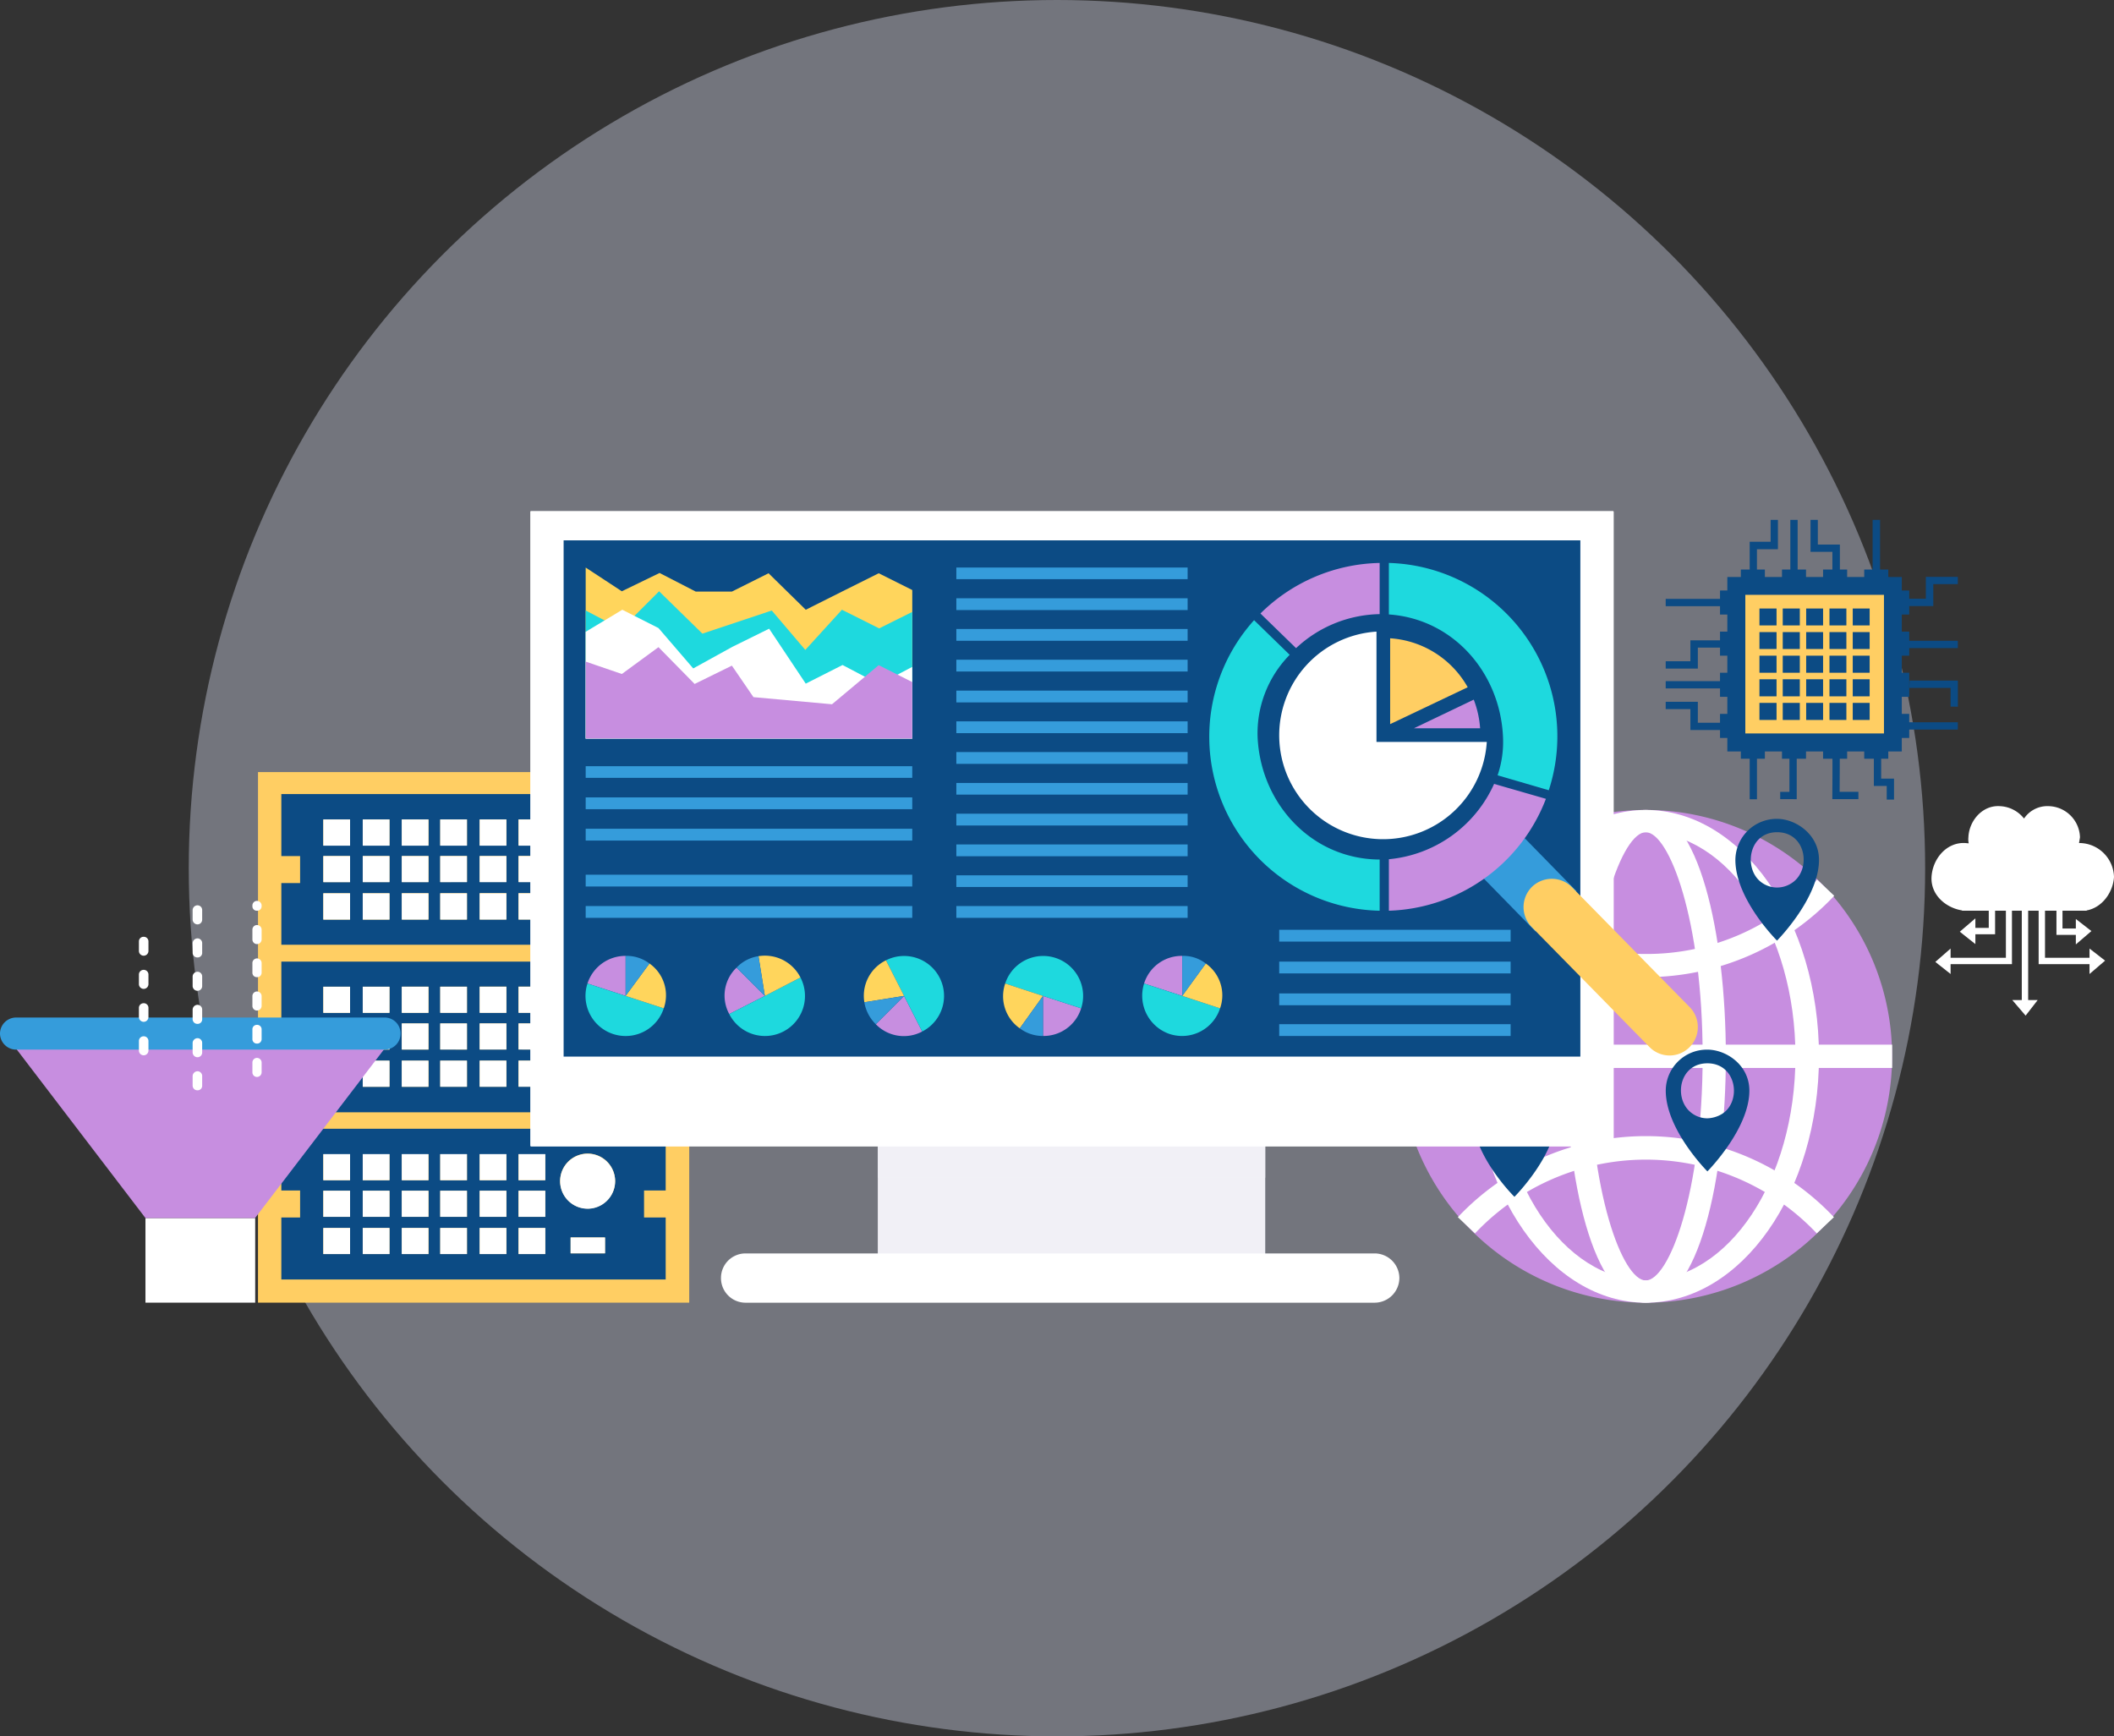 <svg xmlns="http://www.w3.org/2000/svg" width="405.414" height="333" viewBox="0 0 405.414 333">
  <rect x="0" y="0" width="405.414" height="333" fill="#333333" stroke="none"/>
  <g id="Group_12472" data-name="Group 12472" transform="translate(-373.803 -2518)">
    <circle id="Ellipse_116" data-name="Ellipse 116" cx="166.5" cy="166.5" r="166.5" transform="translate(410 2518)" fill="#e5e9ff" opacity="0.36"/>
    <g id="Group_12465" data-name="Group 12465" transform="translate(373.802 2616)">
      <g id="Group_12354" data-name="Group 12354" transform="translate(49.479 50.07)">
        <rect id="Rectangle_1889" data-name="Rectangle 1889" width="82.698" height="101.75" fill="#ffce63"/>
        <g id="Group_12351" data-name="Group 12351" transform="translate(4.475 4.213)">
          <path id="Path_7816" data-name="Path 7816" d="M126.8,49.44V37.552H53.09V49.44h3.6v5.182h-3.6V66.449H126.8V54.622H122.65V49.44ZM66.258,61.633H61.137v-5.06h5.121Zm0-7.194H61.137v-5h5.121Zm0-7.011H61.137v-5h5.121Zm7.56,14.2H68.7v-5.06h5.121Zm0-7.194H68.7v-5h5.121Zm0-7.011H68.7v-5h5.121Zm7.5,14.2H76.2v-5.06h5.121Zm0-7.194H76.2v-5h5.121Zm0-7.011H76.2v-5h5.121Zm7.377,14.2H83.572v-5.06h5.121Zm0-7.194H83.572v-5h5.121Zm0-7.011H83.572v-5h5.121Zm7.559,14.2H91.132v-5.06h5.121Zm0-7.194H91.132v-5h5.121Zm0-7.011H91.132v-5h5.121Zm7.438,14.2H98.569v-5.06h5.121Zm0-7.194H98.569v-5h5.121Zm0-7.011H98.569v-5h5.121ZM115.152,61.45h-6.584V58.4h6.584Zm-3.292-8.535a5.3,5.3,0,1,1,5.243-5.3A5.308,5.308,0,0,1,111.86,52.915Z" transform="translate(-53.09 -37.552)" fill="#0c4b84"/>
          <rect id="Rectangle_1890" data-name="Rectangle 1890" width="6.609" height="3.067" transform="translate(55.478 20.856)" fill="#fff"/>
          <path id="Path_7817" data-name="Path 7817" d="M64.514,42.934a5.273,5.273,0,1,1-5.243-5.3A5.256,5.256,0,0,1,64.514,42.934Z" transform="translate(-0.501 -32.875)" fill="#fff"/>
          <rect id="Rectangle_1891" data-name="Rectangle 1891" width="5.121" height="5.03" transform="translate(8.059 4.871)" fill="#fff"/>
          <rect id="Rectangle_1892" data-name="Rectangle 1892" width="5.121" height="5.03" transform="translate(15.619 4.871)" fill="#fff"/>
          <rect id="Rectangle_1893" data-name="Rectangle 1893" width="5.115" height="5.03" transform="translate(23.093 4.871)" fill="#fff"/>
          <rect id="Rectangle_1894" data-name="Rectangle 1894" width="5.121" height="5.03" transform="translate(30.47 4.871)" fill="#fff"/>
          <rect id="Rectangle_1895" data-name="Rectangle 1895" width="5.121" height="5.03" transform="translate(38.036 4.871)" fill="#fff"/>
          <rect id="Rectangle_1896" data-name="Rectangle 1896" width="5.121" height="5.03" transform="translate(45.504 4.871)" fill="#fff"/>
          <rect id="Rectangle_1897" data-name="Rectangle 1897" width="5.121" height="4.999" transform="translate(45.504 11.894)" fill="#fff"/>
          <rect id="Rectangle_1898" data-name="Rectangle 1898" width="5.121" height="4.999" transform="translate(38.036 11.894)" fill="#fff"/>
          <rect id="Rectangle_1899" data-name="Rectangle 1899" width="5.121" height="4.999" transform="translate(30.47 11.894)" fill="#fff"/>
          <rect id="Rectangle_1900" data-name="Rectangle 1900" width="5.115" height="4.999" transform="translate(23.093 11.894)" fill="#fff"/>
          <rect id="Rectangle_1901" data-name="Rectangle 1901" width="5.121" height="4.999" transform="translate(15.619 11.894)" fill="#fff"/>
          <rect id="Rectangle_1902" data-name="Rectangle 1902" width="5.121" height="4.999" transform="translate(8.059 11.894)" fill="#fff"/>
          <rect id="Rectangle_1903" data-name="Rectangle 1903" width="5.121" height="5.03" transform="translate(8.059 19.039)" fill="#fff"/>
          <rect id="Rectangle_1904" data-name="Rectangle 1904" width="5.121" height="5.03" transform="translate(15.619 19.039)" fill="#fff"/>
          <rect id="Rectangle_1905" data-name="Rectangle 1905" width="5.115" height="5.03" transform="translate(23.093 19.039)" fill="#fff"/>
          <rect id="Rectangle_1906" data-name="Rectangle 1906" width="5.121" height="5.03" transform="translate(30.47 19.039)" fill="#fff"/>
          <rect id="Rectangle_1907" data-name="Rectangle 1907" width="5.121" height="5.03" transform="translate(38.036 19.039)" fill="#fff"/>
          <rect id="Rectangle_1908" data-name="Rectangle 1908" width="5.121" height="5.03" transform="translate(45.504 19.039)" fill="#fff"/>
        </g>
        <g id="Group_12352" data-name="Group 12352" transform="translate(4.475 68.408)">
          <path id="Path_7818" data-name="Path 7818" d="M126.8,50.432V38.6H53.09V50.432h3.6v5.182h-3.6V67.5H126.8V55.614H122.65V50.432ZM66.258,62.625H61.137v-5h5.121Zm0-7.133H61.137v-5h5.121Zm0-7.011H61.137v-5h5.121Zm7.56,14.144H68.7v-5h5.121Zm0-7.133H68.7v-5h5.121Zm0-7.011H68.7v-5h5.121Zm7.5,14.144H76.2v-5h5.121Zm0-7.133H76.2v-5h5.121Zm0-7.011H76.2v-5h5.121Zm7.377,14.144H83.572v-5h5.121Zm0-7.133H83.572v-5h5.121Zm0-7.011H83.572v-5h5.121Zm7.559,14.144H91.132v-5h5.121Zm0-7.133H91.132v-5h5.121Zm0-7.011H91.132v-5h5.121Zm7.438,14.144H98.569v-5h5.121Zm0-7.133H98.569v-5h5.121Zm0-7.011H98.569v-5h5.121ZM115.152,62.5h-6.584V59.455h6.584Zm-3.292-8.6a5.274,5.274,0,1,1,5.243-5.243A5.3,5.3,0,0,1,111.86,53.907Z" transform="translate(-53.09 -38.605)" fill="#0c4b84"/>
          <rect id="Rectangle_1909" data-name="Rectangle 1909" width="6.609" height="3.036" transform="translate(55.478 20.838)" fill="#fff"/>
          <path id="Path_7819" data-name="Path 7819" d="M64.514,43.987a5.273,5.273,0,0,1-10.547,0,5.273,5.273,0,1,1,10.547,0Z" transform="translate(-0.501 -33.928)" fill="#fff"/>
          <rect id="Rectangle_1910" data-name="Rectangle 1910" width="5.121" height="4.999" transform="translate(8.059 4.853)" fill="#fff"/>
          <rect id="Rectangle_1911" data-name="Rectangle 1911" width="5.121" height="4.999" transform="translate(15.619 4.853)" fill="#fff"/>
          <rect id="Rectangle_1912" data-name="Rectangle 1912" width="5.115" height="4.999" transform="translate(23.093 4.853)" fill="#fff"/>
          <rect id="Rectangle_1913" data-name="Rectangle 1913" width="5.121" height="4.999" transform="translate(30.47 4.853)" fill="#fff"/>
          <rect id="Rectangle_1914" data-name="Rectangle 1914" width="5.121" height="4.999" transform="translate(38.036 4.853)" fill="#fff"/>
          <rect id="Rectangle_1915" data-name="Rectangle 1915" width="5.121" height="4.999" transform="translate(45.504 4.853)" fill="#fff"/>
          <rect id="Rectangle_1916" data-name="Rectangle 1916" width="5.121" height="5.005" transform="translate(45.504 11.876)" fill="#fff"/>
          <rect id="Rectangle_1917" data-name="Rectangle 1917" width="5.121" height="5.005" transform="translate(38.036 11.876)" fill="#fff"/>
          <rect id="Rectangle_1918" data-name="Rectangle 1918" width="5.121" height="5.005" transform="translate(30.47 11.876)" fill="#fff"/>
          <rect id="Rectangle_1919" data-name="Rectangle 1919" width="5.115" height="5.005" transform="translate(23.093 11.876)" fill="#fff"/>
          <rect id="Rectangle_1920" data-name="Rectangle 1920" width="5.121" height="5.005" transform="translate(15.619 11.876)" fill="#fff"/>
          <rect id="Rectangle_1921" data-name="Rectangle 1921" width="5.121" height="5.005" transform="translate(8.059 11.876)" fill="#fff"/>
          <rect id="Rectangle_1922" data-name="Rectangle 1922" width="5.121" height="4.999" transform="translate(8.059 19.021)" fill="#fff"/>
          <rect id="Rectangle_1923" data-name="Rectangle 1923" width="5.121" height="4.999" transform="translate(15.619 19.021)" fill="#fff"/>
          <rect id="Rectangle_1924" data-name="Rectangle 1924" width="5.115" height="4.999" transform="translate(23.093 19.021)" fill="#fff"/>
          <rect id="Rectangle_1925" data-name="Rectangle 1925" width="5.121" height="4.999" transform="translate(30.47 19.021)" fill="#fff"/>
          <rect id="Rectangle_1926" data-name="Rectangle 1926" width="5.121" height="4.999" transform="translate(38.036 19.021)" fill="#fff"/>
          <rect id="Rectangle_1927" data-name="Rectangle 1927" width="5.121" height="4.999" transform="translate(45.504 19.021)" fill="#fff"/>
        </g>
        <g id="Group_12353" data-name="Group 12353" transform="translate(4.475 36.341)">
          <path id="Path_7820" data-name="Path 7820" d="M126.8,49.906V38.079H53.09V49.906h3.6v5.182h-3.6V66.976H126.8V55.088H122.65V49.906ZM66.258,62.1H61.137v-5h5.121Zm0-7.133H61.137v-5h5.121Zm0-7.072H61.137v-5h5.121Zm7.56,14.2H68.7v-5h5.121Zm0-7.133H68.7v-5h5.121Zm0-7.072H68.7v-5h5.121Zm7.5,14.2H76.2v-5h5.121Zm0-7.133H76.2v-5h5.121Zm0-7.072H76.2v-5h5.121Zm7.377,14.2H83.572v-5h5.121Zm0-7.133H83.572v-5h5.121Zm0-7.072H83.572v-5h5.121Zm7.559,14.2H91.132v-5h5.121Zm0-7.133H91.132v-5h5.121Zm0-7.072H91.132v-5h5.121Zm7.438,14.2H98.569v-5h5.121Zm0-7.133H98.569v-5h5.121Zm0-7.072H98.569v-5h5.121Zm11.462,14.022h-6.584V58.868h6.584Zm-3.292-8.535a5.3,5.3,0,1,1,5.243-5.3A5.308,5.308,0,0,1,111.86,53.381Z" transform="translate(-53.09 -38.079)" fill="#0c4b84"/>
          <rect id="Rectangle_1928" data-name="Rectangle 1928" width="6.609" height="3.036" transform="translate(55.478 20.813)" fill="#fff"/>
          <path id="Path_7821" data-name="Path 7821" d="M64.514,43.46a5.273,5.273,0,1,1-5.243-5.3A5.256,5.256,0,0,1,64.514,43.46Z" transform="translate(-0.501 -33.462)" fill="#fff"/>
          <rect id="Rectangle_1929" data-name="Rectangle 1929" width="5.121" height="5.005" transform="translate(8.059 4.828)" fill="#fff"/>
          <rect id="Rectangle_1930" data-name="Rectangle 1930" width="5.121" height="5.005" transform="translate(15.619 4.828)" fill="#fff"/>
          <rect id="Rectangle_1931" data-name="Rectangle 1931" width="5.115" height="5.005" transform="translate(23.093 4.828)" fill="#fff"/>
          <rect id="Rectangle_1932" data-name="Rectangle 1932" width="5.121" height="5.005" transform="translate(30.47 4.828)" fill="#fff"/>
          <rect id="Rectangle_1933" data-name="Rectangle 1933" width="5.121" height="5.005" transform="translate(38.036 4.828)" fill="#fff"/>
          <rect id="Rectangle_1934" data-name="Rectangle 1934" width="5.121" height="5.005" transform="translate(45.504 4.828)" fill="#fff"/>
          <rect id="Rectangle_1935" data-name="Rectangle 1935" width="5.121" height="4.999" transform="translate(45.504 11.858)" fill="#fff"/>
          <rect id="Rectangle_1936" data-name="Rectangle 1936" width="5.121" height="4.999" transform="translate(38.036 11.858)" fill="#fff"/>
          <rect id="Rectangle_1937" data-name="Rectangle 1937" width="5.121" height="4.999" transform="translate(30.47 11.858)" fill="#fff"/>
          <rect id="Rectangle_1938" data-name="Rectangle 1938" width="5.115" height="4.999" transform="translate(23.093 11.858)" fill="#fff"/>
          <rect id="Rectangle_1939" data-name="Rectangle 1939" width="5.121" height="4.999" transform="translate(15.619 11.858)" fill="#fff"/>
          <rect id="Rectangle_1940" data-name="Rectangle 1940" width="5.121" height="4.999" transform="translate(8.059 11.858)" fill="#fff"/>
          <rect id="Rectangle_1941" data-name="Rectangle 1941" width="5.121" height="5.005" transform="translate(8.059 18.996)" fill="#fff"/>
          <rect id="Rectangle_1942" data-name="Rectangle 1942" width="5.121" height="5.005" transform="translate(15.619 18.996)" fill="#fff"/>
          <rect id="Rectangle_1943" data-name="Rectangle 1943" width="5.115" height="5.005" transform="translate(23.093 18.996)" fill="#fff"/>
          <rect id="Rectangle_1944" data-name="Rectangle 1944" width="5.121" height="5.005" transform="translate(30.47 18.996)" fill="#fff"/>
          <rect id="Rectangle_1945" data-name="Rectangle 1945" width="5.121" height="5.005" transform="translate(38.036 18.996)" fill="#fff"/>
          <rect id="Rectangle_1946" data-name="Rectangle 1946" width="5.121" height="5.005" transform="translate(45.504 18.996)" fill="#fff"/>
        </g>
      </g>
      <g id="Group_12364" data-name="Group 12364" transform="translate(268.359 57.331)">
        <g id="Group_12355" data-name="Group 12355" transform="translate(0.006)">
          <path id="Path_7822" data-name="Path 7822" d="M151.1,84.849A47.248,47.248,0,1,1,103.854,37.6,47.21,47.21,0,0,1,151.1,84.849Z" transform="translate(-56.607 -37.602)" fill="#c78ee0"/>
        </g>
        <g id="Group_12356" data-name="Group 12356" transform="translate(14.089)">
          <path id="Path_7823" data-name="Path 7823" d="M90,132.1c-18.228,0-33.164-21.216-33.164-47.248S71.774,37.6,90,37.6c18.35,0,33.226,21.216,33.226,47.247S108.353,132.1,90,132.1Zm0-90.227c-15.79,0-28.653,19.265-28.653,42.98S74.213,127.829,90,127.829c15.851,0,28.714-19.265,28.714-42.98S105.853,41.869,90,41.869Z" transform="translate(-56.838 -37.602)" fill="#fff"/>
        </g>
        <g id="Group_12357" data-name="Group 12357" transform="translate(31.891)">
          <path id="Path_7824" data-name="Path 7824" d="M72.493,132.1c-10.059,0-15.363-23.776-15.363-47.248S62.434,37.6,72.493,37.6c10.12,0,15.363,23.776,15.363,47.247S82.613,132.1,72.493,132.1Zm0-90.227c-4.389,0-10.852,16.7-10.852,42.98,0,26.215,6.462,42.98,10.852,42.98,4.451,0,10.913-16.765,10.913-42.98C83.406,58.574,76.944,41.869,72.493,41.869Z" transform="translate(-57.13 -37.602)" fill="#fff"/>
        </g>
        <g id="Group_12358" data-name="Group 12358" transform="translate(11.163 13.351)">
          <path id="Path_7825" data-name="Path 7825" d="M92.881,56.537A49.682,49.682,0,0,1,56.79,40.93l3.231-3.109a44.56,44.56,0,0,0,32.86,14.266,44.462,44.462,0,0,0,32.86-14.266l3.292,3.109A49.716,49.716,0,0,1,92.881,56.537Z" transform="translate(-56.79 -37.821)" fill="#fff"/>
        </g>
        <g id="Group_12359" data-name="Group 12359" transform="translate(11.224 62.549)">
          <path id="Path_7826" data-name="Path 7826" d="M60.083,57.283l-3.292-3.109a49.6,49.6,0,0,1,72.121,0l-3.292,3.109a45.031,45.031,0,0,0-65.537,0Z" transform="translate(-56.791 -38.628)" fill="#fff"/>
        </g>
        <g id="Group_12360" data-name="Group 12360" transform="translate(0 45.01)">
          <rect id="Rectangle_1947" data-name="Rectangle 1947" width="94.513" height="4.469" fill="#fff"/>
        </g>
        <g id="Group_12361" data-name="Group 12361" transform="translate(64.446 1.707)">
          <path id="Path_7827" data-name="Path 7827" d="M65.65,37.63a7.934,7.934,0,0,0-7.986,7.864c0,7.56,7.986,15.485,7.986,15.485S73.7,52.871,73.7,45.494C73.7,40.617,69.247,37.63,65.65,37.63Zm2.622,12.437a5.036,5.036,0,0,1-6.036-.61c-2.987-2.8-1.829-9.267,3.414-9.267C71.442,40.19,72.3,47.75,68.272,50.067Z" transform="translate(-57.664 -37.63)" fill="#0c4b84" fill-rule="evenodd"/>
        </g>
        <g id="Group_12362" data-name="Group 12362" transform="translate(14.089 50.905)">
          <path id="Path_7828" data-name="Path 7828" d="M64.824,38.437A7.893,7.893,0,0,0,56.838,46.3c0,7.559,7.986,15.424,7.986,15.424s8.047-8.047,8.047-15.424C72.872,41.363,68.421,38.437,64.824,38.437Zm2.682,12.437a5.3,5.3,0,0,1-2.682.671,4.8,4.8,0,0,1-3.414-1.28C58.423,47.46,59.581,41,64.885,41,70.616,41,71.469,48.557,67.507,50.874Z" transform="translate(-56.838 -38.437)" fill="#0c4b84" fill-rule="evenodd"/>
        </g>
        <g id="Group_12363" data-name="Group 12363" transform="translate(51.094 45.967)">
          <path id="Path_7829" data-name="Path 7829" d="M65.431,38.356a7.893,7.893,0,0,0-7.986,7.864c0,7.5,7.986,15.485,7.986,15.485S73.479,53.6,73.479,46.22C73.479,41.282,69.028,38.356,65.431,38.356Zm2.621,12.437a5.752,5.752,0,0,1-2.621.732,4.992,4.992,0,0,1-3.414-1.341c-3.048-2.8-1.89-9.206,3.414-9.206C71.162,40.978,72.077,48.537,68.053,50.793Z" transform="translate(-57.445 -38.356)" fill="#0c4b84" fill-rule="evenodd"/>
        </g>
      </g>
      <g id="Group_12409" data-name="Group 12409" transform="translate(101.695)">
        <g id="Group_12366" data-name="Group 12366" transform="translate(66.646 113.241)">
          <g id="Group_12365" data-name="Group 12365">
            <rect id="Rectangle_1948" data-name="Rectangle 1948" width="74.303" height="33.963" fill="#f1f0f6"/>
          </g>
        </g>
        <g id="Group_12368" data-name="Group 12368" transform="translate(66.646 114.967)" opacity="0.7">
          <g id="Group_12367" data-name="Group 12367">
            <rect id="Rectangle_1949" data-name="Rectangle 1949" width="74.303" height="12.888" fill="#f1f0f6"/>
          </g>
        </g>
        <g id="Group_12370" data-name="Group 12370">
          <g id="Group_12369" data-name="Group 12369">
            <rect id="Rectangle_1950" data-name="Rectangle 1950" width="207.779" height="121.874" rx="0.158" fill="#fff"/>
          </g>
        </g>
        <g id="Group_12372" data-name="Group 12372" transform="translate(6.395 5.627)">
          <g id="Group_12371" data-name="Group 12371">
            <rect id="Rectangle_1951" data-name="Rectangle 1951" width="194.983" height="99.006" fill="#0c4b84"/>
          </g>
        </g>
        <g id="Group_12374" data-name="Group 12374" transform="translate(36.573 142.376)">
          <g id="Group_12373" data-name="Group 12373">
            <path id="Path_7830" data-name="Path 7830" d="M59.167,39H179.816a4.749,4.749,0,0,1,4.755,4.694h0a4.761,4.761,0,0,1-4.755,4.755H59.167a4.709,4.709,0,0,1-4.694-4.755h0A4.7,4.7,0,0,1,59.167,39Z" transform="translate(-54.473 -38.997)" fill="#fff" fill-rule="evenodd"/>
          </g>
        </g>
        <g id="Group_12375" data-name="Group 12375" transform="translate(10.626 48.942)">
          <rect id="Rectangle_1952" data-name="Rectangle 1952" width="62.629" height="2.268" transform="translate(62.629 14.26) rotate(180)" fill="#359cdb"/>
          <rect id="Rectangle_1953" data-name="Rectangle 1953" width="62.629" height="2.262" transform="translate(62.629 8.243) rotate(180)" fill="#359cdb"/>
          <rect id="Rectangle_1954" data-name="Rectangle 1954" width="62.629" height="2.231" transform="translate(62.629 2.231) rotate(180)" fill="#359cdb"/>
        </g>
        <rect id="Rectangle_1955" data-name="Rectangle 1955" width="44.352" height="2.262" transform="translate(126.062 24.886) rotate(180)" fill="#359cdb"/>
        <rect id="Rectangle_1956" data-name="Rectangle 1956" width="44.352" height="2.262" transform="translate(126.062 18.997) rotate(180)" fill="#359cdb"/>
        <rect id="Rectangle_1957" data-name="Rectangle 1957" width="44.352" height="2.231" transform="translate(126.062 13.071) rotate(180)" fill="#359cdb"/>
        <rect id="Rectangle_1958" data-name="Rectangle 1958" width="44.352" height="2.262" transform="translate(126.062 42.602) rotate(180)" fill="#359cdb"/>
        <rect id="Rectangle_1959" data-name="Rectangle 1959" width="44.352" height="2.262" transform="translate(126.062 36.707) rotate(180)" fill="#359cdb"/>
        <rect id="Rectangle_1960" data-name="Rectangle 1960" width="44.352" height="2.262" transform="translate(126.062 30.781) rotate(180)" fill="#359cdb"/>
        <rect id="Rectangle_1961" data-name="Rectangle 1961" width="44.352" height="2.262" transform="translate(126.062 60.312) rotate(180)" fill="#359cdb"/>
        <rect id="Rectangle_1962" data-name="Rectangle 1962" width="44.352" height="2.231" transform="translate(126.062 54.386) rotate(180)" fill="#359cdb"/>
        <rect id="Rectangle_1963" data-name="Rectangle 1963" width="44.352" height="2.262" transform="translate(126.062 48.491) rotate(180)" fill="#359cdb"/>
        <rect id="Rectangle_1964" data-name="Rectangle 1964" width="44.352" height="2.262" transform="translate(126.062 78.022) rotate(180)" fill="#359cdb"/>
        <rect id="Rectangle_1965" data-name="Rectangle 1965" width="44.352" height="2.237" transform="translate(126.062 72.103) rotate(180)" fill="#359cdb"/>
        <g id="Group_12376" data-name="Group 12376" transform="translate(143.626 80.314)">
          <rect id="Rectangle_1966" data-name="Rectangle 1966" width="44.382" height="2.262" transform="translate(44.382 20.362) rotate(180)" fill="#359cdb"/>
          <rect id="Rectangle_1967" data-name="Rectangle 1967" width="44.382" height="2.262" transform="translate(44.382 14.467) rotate(180)" fill="#359cdb"/>
          <rect id="Rectangle_1968" data-name="Rectangle 1968" width="44.382" height="2.262" transform="translate(44.382 8.364) rotate(180)" fill="#359cdb"/>
          <rect id="Rectangle_1969" data-name="Rectangle 1969" width="44.382" height="2.262" transform="translate(44.382 2.262) rotate(180)" fill="#359cdb"/>
        </g>
        <rect id="Rectangle_1970" data-name="Rectangle 1970" width="44.352" height="2.262" transform="translate(126.062 66.207) rotate(180)" fill="#359cdb"/>
        <g id="Group_12377" data-name="Group 12377" transform="translate(10.626 69.749)">
          <rect id="Rectangle_1971" data-name="Rectangle 1971" width="62.629" height="2.262" transform="translate(62.629 8.273) rotate(180)" fill="#359cdb"/>
          <rect id="Rectangle_1972" data-name="Rectangle 1972" width="62.629" height="2.262" transform="translate(62.629 2.262) rotate(180)" fill="#359cdb"/>
        </g>
        <g id="Group_12382" data-name="Group 12382" transform="translate(10.626 10.84)">
          <g id="Group_12378" data-name="Group 12378">
            <path id="Path_7831" data-name="Path 7831" d="M60.979,41.393l7.237-3.512,6.938,3.573h6.932l7.029-3.518,7.139,7,6.938-3.481,7.054-3.518,6.432,3.219V69.644H54.047v-32.8Z" transform="translate(-54.047 -36.839)" fill="#ffd55c"/>
          </g>
          <g id="Group_12379" data-name="Group 12379" transform="translate(0 4.554)">
            <path id="Path_7832" data-name="Path 7832" d="M60.863,44.175l7.261-7.261,8.309,8.127,13.3-4.438,6.432,7.559,7.023-7.706,7.145,3.573,6.34-3.158V65.165H54.047V40.6Z" transform="translate(-54.047 -36.914)" fill="#1ed9de"/>
          </g>
          <g id="Group_12380" data-name="Group 12380" transform="translate(0 8.096)">
            <path id="Path_7833" data-name="Path 7833" d="M61.071,36.972l6.938,3.512,6.663,7.742,7.5-4.139,7.054-3.481,7.023,10.535,7.06-3.573,7.023,3.695,6.34-3.335V61.681H54.047V41.2Z" transform="translate(-54.047 -36.972)" fill="#fff"/>
          </g>
          <g id="Group_12381" data-name="Group 12381" transform="translate(0 15.272)">
            <path id="Path_7834" data-name="Path 7834" d="M60.979,42.235l7.029-5.145,6.931,7.054,7.145-3.512,4.139,6.042,15.064,1.366,8.956-7.5,6.432,3.243V54.623H54.047V39.858Z" transform="translate(-54.047 -37.09)" fill="#c78ee0"/>
          </g>
        </g>
        <g id="Group_12383" data-name="Group 12383" transform="translate(10.603 85.314)">
          <path id="Path_7835" data-name="Path 7835" d="M61.369,45.742l-7.316-2.378a7.646,7.646,0,0,1,7.316-5.3Z" transform="translate(-53.688 -38.061)" fill="#c78ee0"/>
          <path id="Path_7836" data-name="Path 7836" d="M61.727,40.526,69.043,42.9a7.692,7.692,0,1,1-14.631-4.755h0Z" transform="translate(-54.047 -32.844)" fill="#1ed9de"/>
          <path id="Path_7837" data-name="Path 7837" d="M54.173,44.3l4.572-6.218a7.463,7.463,0,0,1,2.743,8.6Z" transform="translate(-46.492 -36.622)" fill="#ffd55c"/>
          <path id="Path_7838" data-name="Path 7838" d="M54.173,45.742V38.061a7.317,7.317,0,0,1,4.572,1.463Z" transform="translate(-46.492 -38.061)" fill="#359cdb"/>
        </g>
        <g id="Group_12384" data-name="Group 12384" transform="translate(37.262 85.287)">
          <path id="Path_7839" data-name="Path 7839" d="M62.208,43.524,55.38,47a7.4,7.4,0,0,1,1.4-8.9Z" transform="translate(-54.484 -35.816)" fill="#c78ee0"/>
          <path id="Path_7840" data-name="Path 7840" d="M61.327,41.665l6.828-3.536A7.675,7.675,0,1,1,54.5,45.14h0Z" transform="translate(-53.603 -33.957)" fill="#1ed9de"/>
          <path id="Path_7841" data-name="Path 7841" d="M55.81,45.768l-1.219-7.621a7.65,7.65,0,0,1,8.047,4.085Z" transform="translate(-48.086 -38.061)" fill="#ffd55c"/>
          <path id="Path_7842" data-name="Path 7842" d="M59.948,45.683l-5.426-5.426a7.263,7.263,0,0,1,4.207-2.195Z" transform="translate(-52.224 -37.975)" fill="#359cdb"/>
        </g>
        <g id="Group_12385" data-name="Group 12385" transform="translate(63.981 85.303)">
          <path id="Path_7843" data-name="Path 7843" d="M60.386,38.187l3.475,6.828a7.488,7.488,0,0,1-8.9-1.4Z" transform="translate(-52.678 -30.495)" fill="#c78ee0"/>
          <path id="Path_7844" data-name="Path 7844" d="M58.467,45.753l-3.475-6.828a7.661,7.661,0,1,1,6.95,13.656h0Z" transform="translate(-50.759 -38.061)" fill="#1ed9de"/>
          <path id="Path_7845" data-name="Path 7845" d="M62.63,44.9,55.01,46.122a7.566,7.566,0,0,1,4.146-8.047Z" transform="translate(-54.922 -37.211)" fill="#ffd55c"/>
          <path id="Path_7846" data-name="Path 7846" d="M62.545,38.187l-5.426,5.426a7.634,7.634,0,0,1-2.195-4.206Z" transform="translate(-54.837 -30.495)" fill="#359cdb"/>
        </g>
        <g id="Group_12386" data-name="Group 12386" transform="translate(90.681 85.292)">
          <path id="Path_7847" data-name="Path 7847" d="M55.486,38.187,62.8,40.565a7.537,7.537,0,0,1-7.316,5.3Z" transform="translate(-47.838 -30.483)" fill="#c78ee0"/>
          <path id="Path_7848" data-name="Path 7848" d="M62.622,45.764l-7.255-2.378a7.663,7.663,0,1,1,14.57,4.755h0Z" transform="translate(-54.973 -38.061)" fill="#1ed9de"/>
          <path id="Path_7849" data-name="Path 7849" d="M63.009,40.526l-4.45,6.218a7.518,7.518,0,0,1-2.8-8.6Z" transform="translate(-55.36 -32.822)" fill="#ffd55c"/>
          <path id="Path_7850" data-name="Path 7850" d="M59.863,38.187v7.681a7.351,7.351,0,0,1-4.45-1.463Z" transform="translate(-52.215 -30.483)" fill="#359cdb"/>
        </g>
        <g id="Group_12387" data-name="Group 12387" transform="translate(117.351 85.314)">
          <path id="Path_7851" data-name="Path 7851" d="M63.12,45.742,55.8,43.365a7.537,7.537,0,0,1,7.316-5.3Z" transform="translate(-55.439 -38.061)" fill="#c78ee0"/>
          <path id="Path_7852" data-name="Path 7852" d="M63.478,40.526,70.733,42.9A7.66,7.66,0,0,1,61.1,47.841a7.751,7.751,0,0,1-4.938-9.693h0Z" transform="translate(-55.798 -32.844)" fill="#1ed9de"/>
          <path id="Path_7853" data-name="Path 7853" d="M55.924,44.3l4.511-6.218a7.463,7.463,0,0,1,2.743,8.6Z" transform="translate(-48.243 -36.622)" fill="#ffd55c"/>
          <path id="Path_7854" data-name="Path 7854" d="M55.924,45.742V38.061a7.031,7.031,0,0,1,4.511,1.463Z" transform="translate(-48.243 -38.061)" fill="#359cdb"/>
        </g>
        <g id="Group_12397" data-name="Group 12397" transform="translate(130.214 9.962)">
          <rect id="Rectangle_1973" data-name="Rectangle 1973" width="11.019" height="14.347" transform="translate(52.527 60.398) rotate(-44.351)" fill="#359cdb"/>
          <path id="Path_7855" data-name="Path 7855" d="M81.162,70.092a5.391,5.391,0,0,0,7.621.061h0a5.465,5.465,0,0,0,.122-7.682L66.287,39.426a5.465,5.465,0,0,0-7.682-.061h0a5.465,5.465,0,0,0-.061,7.681Z" transform="translate(3.274 22.757)" fill="#ffce63"/>
          <g id="Group_12396" data-name="Group 12396">
            <g id="Group_12389" data-name="Group 12389" transform="translate(34.445)">
              <g id="Group_12388" data-name="Group 12388">
                <path id="Path_7856" data-name="Path 7856" d="M56.574,36.825V46.7c12.376.853,21.337,11.218,21.886,23.471a19.859,19.859,0,0,1-1.036,7.377l9.815,2.865a33.267,33.267,0,0,0-30.665-43.59Z" transform="translate(-56.574 -36.825)" fill="#1ed9de"/>
              </g>
            </g>
            <g id="Group_12391" data-name="Group 12391" transform="translate(9.815)">
              <g id="Group_12390" data-name="Group 12390">
                <path id="Path_7857" data-name="Path 7857" d="M79.031,46.64V36.825A33.375,33.375,0,0,0,56.17,46.518L63,53.163A24.026,24.026,0,0,1,79.031,46.64Z" transform="translate(-56.17 -36.825)" fill="#c78ee0"/>
              </g>
            </g>
            <g id="Group_12393" data-name="Group 12393" transform="translate(0 10.974)">
              <g id="Group_12392" data-name="Group 12392">
                <path id="Path_7858" data-name="Path 7858" d="M65.276,59.379A21.458,21.458,0,0,1,71.433,43.65l-6.828-6.645A33.371,33.371,0,0,0,88.686,92.726V82.911C75.579,82.85,65.825,72.121,65.276,59.379Z" transform="translate(-56.009 -37.005)" fill="#1ed9de"/>
              </g>
            </g>
            <g id="Group_12395" data-name="Group 12395" transform="translate(34.445 42.37)">
              <g id="Group_12394" data-name="Group 12394">
                <path id="Path_7859" data-name="Path 7859" d="M76.753,37.52A24.617,24.617,0,0,1,56.574,51.969v9.876A33.377,33.377,0,0,0,86.69,40.385Z" transform="translate(-56.574 -37.52)" fill="#c78ee0"/>
              </g>
            </g>
          </g>
        </g>
        <g id="Group_12408" data-name="Group 12408" transform="translate(143.626 23.13)">
          <g id="Group_12407" data-name="Group 12407">
            <g id="Group_12400" data-name="Group 12400">
              <g id="Group_12399" data-name="Group 12399">
                <g id="Group_12398" data-name="Group 12398">
                  <path id="Path_7860" data-name="Path 7860" d="M74.884,58.2H96.039A19.925,19.925,0,1,1,74.884,37.041Z" transform="translate(-56.229 -37.041)" fill="#fff"/>
                </g>
              </g>
            </g>
            <g id="Group_12403" data-name="Group 12403" transform="translate(21.277 1.28)">
              <g id="Group_12402" data-name="Group 12402">
                <g id="Group_12401" data-name="Group 12401">
                  <path id="Path_7861" data-name="Path 7861" d="M56.578,53.522V37.062A18.457,18.457,0,0,1,71.453,46.45Z" transform="translate(-56.578 -37.062)" fill="#ffce63"/>
                </g>
              </g>
            </g>
            <g id="Group_12406" data-name="Group 12406" transform="translate(25.849 13.046)">
              <g id="Group_12405" data-name="Group 12405">
                <g id="Group_12404" data-name="Group 12404">
                  <path id="Path_7862" data-name="Path 7862" d="M69.334,42.742H56.653l11.461-5.487a18.834,18.834,0,0,1,1.219,5.487Z" transform="translate(-56.653 -37.255)" fill="#c78ee0"/>
                </g>
              </g>
            </g>
          </g>
        </g>
      </g>
      <g id="Group_12459" data-name="Group 12459" transform="translate(319.441 1.701)">
        <rect id="Rectangle_1974" data-name="Rectangle 1974" width="1.402" height="16.729" transform="translate(23.904)" fill="#0c4b84"/>
        <rect id="Rectangle_1975" data-name="Rectangle 1975" width="1.427" height="16.729" transform="translate(39.682)" fill="#0c4b84"/>
        <rect id="Rectangle_1976" data-name="Rectangle 1976" width="18.606" height="1.402" transform="translate(37.42 23.185)" fill="#0c4b84"/>
        <path id="Path_7863" data-name="Path 7863" d="M62.095,51.272v-8.45H57.9V36.689h1.4V41.42h4.231v9.852Z" transform="translate(-30.125 -36.689)" fill="#0c4b84"/>
        <path id="Path_7864" data-name="Path 7864" d="M58.125,42.465v-1.4H66.55V36.869h6.133v1.4H67.977v4.2Z" transform="translate(-16.657 -25.944)" fill="#0c4b84"/>
        <path id="Path_7865" data-name="Path 7865" d="M60.568,45.8V43.181H58.1V37.432h1.4v4.347h2.469V45.8Z" transform="translate(-18.18 7.84)" fill="#0c4b84"/>
        <path id="Path_7866" data-name="Path 7866" d="M57.709,47.047V40.884h4.017V36.689h1.4v5.627H59.1v4.731Z" transform="translate(-41.602 -36.689)" fill="#0c4b84"/>
        <path id="Path_7867" data-name="Path 7867" d="M62.182,42.681V38.664H57.445v-1.4h6.163v4.024h8.633v1.4Z" transform="translate(-57.445 -2.378)" fill="#0c4b84"/>
        <path id="Path_7868" data-name="Path 7868" d="M57.445,42.482v-1.4h4.737V37.068H72.241v1.4H63.608v4.018Z" transform="translate(-57.445 -13.969)" fill="#0c4b84"/>
        <path id="Path_7869" data-name="Path 7869" d="M66.136,42.194V38.6H58.211l.061-1.4h9.267v5Z" transform="translate(-11.5 -6.377)" fill="#0c4b84"/>
        <path id="Path_7870" data-name="Path 7870" d="M57.805,46.683v-1.4h1.768V37.721l.061-.3,1.341.061v9.206Z" transform="translate(-35.846 6.875)" fill="#0c4b84"/>
        <path id="Path_7871" data-name="Path 7871" d="M57.969,46.683v-.671c0-.061.061-7.194,0-8.23v-.3l1.4-.061v.3c.061.853,0,5.3,0,7.559h3.6v1.4Z" transform="translate(-26.011 6.875)" fill="#0c4b84"/>
        <rect id="Rectangle_1977" data-name="Rectangle 1977" width="11.937" height="1.396" transform="translate(44.089 38.816)" fill="#0c4b84"/>
        <rect id="Rectangle_1978" data-name="Rectangle 1978" width="15.717" height="1.402" transform="translate(0 15.15)" fill="#0c4b84"/>
        <rect id="Rectangle_1979" data-name="Rectangle 1979" width="11.967" height="1.396" transform="translate(0 30.927)" fill="#0c4b84"/>
        <rect id="Rectangle_1980" data-name="Rectangle 1980" width="1.396" height="11.937" transform="translate(16.107 41.645)" fill="#0c4b84"/>
        <g id="Group_12410" data-name="Group 12410" transform="translate(14.412 9.523)">
          <rect id="Rectangle_1981" data-name="Rectangle 1981" width="4.609" height="2.829" fill="#0c4b84"/>
        </g>
        <g id="Group_12411" data-name="Group 12411" transform="translate(22.301 9.523)">
          <rect id="Rectangle_1982" data-name="Rectangle 1982" width="4.609" height="2.829" fill="#0c4b84"/>
        </g>
        <g id="Group_12412" data-name="Group 12412" transform="translate(30.183 9.523)">
          <rect id="Rectangle_1983" data-name="Rectangle 1983" width="4.615" height="2.829" fill="#0c4b84"/>
        </g>
        <g id="Group_12413" data-name="Group 12413" transform="translate(38.072 9.523)">
          <rect id="Rectangle_1984" data-name="Rectangle 1984" width="4.615" height="2.829" fill="#0c4b84"/>
        </g>
        <g id="Group_12414" data-name="Group 12414" transform="translate(14.412 42.98)">
          <rect id="Rectangle_1985" data-name="Rectangle 1985" width="4.609" height="2.829" fill="#0c4b84"/>
        </g>
        <g id="Group_12415" data-name="Group 12415" transform="translate(22.301 42.98)">
          <rect id="Rectangle_1986" data-name="Rectangle 1986" width="4.609" height="2.829" fill="#0c4b84"/>
        </g>
        <g id="Group_12416" data-name="Group 12416" transform="translate(30.183 42.98)">
          <rect id="Rectangle_1987" data-name="Rectangle 1987" width="4.615" height="2.829" fill="#0c4b84"/>
        </g>
        <g id="Group_12417" data-name="Group 12417" transform="translate(38.072 42.98)">
          <rect id="Rectangle_1988" data-name="Rectangle 1988" width="4.615" height="2.829" fill="#0c4b84"/>
        </g>
        <g id="Group_12418" data-name="Group 12418" transform="translate(43.882 13.54)">
          <rect id="Rectangle_1989" data-name="Rectangle 1989" width="2.823" height="4.615" fill="#0c4b84"/>
        </g>
        <g id="Group_12419" data-name="Group 12419" transform="translate(43.882 21.429)">
          <rect id="Rectangle_1990" data-name="Rectangle 1990" width="2.823" height="4.615" fill="#0c4b84"/>
        </g>
        <g id="Group_12420" data-name="Group 12420" transform="translate(43.882 29.318)">
          <rect id="Rectangle_1991" data-name="Rectangle 1991" width="2.823" height="4.615" fill="#0c4b84"/>
        </g>
        <g id="Group_12421" data-name="Group 12421" transform="translate(43.882 37.207)">
          <rect id="Rectangle_1992" data-name="Rectangle 1992" width="2.823" height="4.615" fill="#0c4b84"/>
        </g>
        <g id="Group_12422" data-name="Group 12422" transform="translate(10.419 13.54)">
          <rect id="Rectangle_1993" data-name="Rectangle 1993" width="2.829" height="4.615" fill="#0c4b84"/>
        </g>
        <g id="Group_12423" data-name="Group 12423" transform="translate(10.419 21.429)">
          <rect id="Rectangle_1994" data-name="Rectangle 1994" width="2.829" height="4.615" fill="#0c4b84"/>
        </g>
        <g id="Group_12424" data-name="Group 12424" transform="translate(10.419 29.318)">
          <rect id="Rectangle_1995" data-name="Rectangle 1995" width="2.829" height="4.615" fill="#0c4b84"/>
        </g>
        <g id="Group_12425" data-name="Group 12425" transform="translate(10.419 37.207)">
          <rect id="Rectangle_1996" data-name="Rectangle 1996" width="2.829" height="4.615" fill="#0c4b84"/>
        </g>
        <g id="Group_12426" data-name="Group 12426" transform="translate(11.821 10.955)">
          <rect id="Rectangle_1997" data-name="Rectangle 1997" width="33.457" height="33.457" fill="#0c4b84"/>
        </g>
        <g id="Group_12427" data-name="Group 12427" transform="translate(15.272 14.376)">
          <rect id="Rectangle_1998" data-name="Rectangle 1998" width="26.587" height="26.58" fill="#ffce63"/>
        </g>
        <g id="Group_12458" data-name="Group 12458" transform="translate(17.978 16.997)">
          <g id="Group_12433" data-name="Group 12433">
            <g id="Group_12428" data-name="Group 12428">
              <rect id="Rectangle_1999" data-name="Rectangle 1999" width="3.28" height="3.243" fill="#0c4b84"/>
            </g>
            <g id="Group_12429" data-name="Group 12429" transform="translate(4.469)">
              <rect id="Rectangle_2000" data-name="Rectangle 2000" width="3.274" height="3.243" fill="#0c4b84"/>
            </g>
            <g id="Group_12430" data-name="Group 12430" transform="translate(8.962)">
              <rect id="Rectangle_2001" data-name="Rectangle 2001" width="3.243" height="3.243" fill="#0c4b84"/>
            </g>
            <g id="Group_12431" data-name="Group 12431" transform="translate(13.43)">
              <rect id="Rectangle_2002" data-name="Rectangle 2002" width="3.243" height="3.243" fill="#0c4b84"/>
            </g>
            <g id="Group_12432" data-name="Group 12432" transform="translate(17.893)">
              <rect id="Rectangle_2003" data-name="Rectangle 2003" width="3.243" height="3.243" fill="#0c4b84"/>
            </g>
          </g>
          <g id="Group_12439" data-name="Group 12439" transform="translate(0 4.524)">
            <g id="Group_12434" data-name="Group 12434">
              <rect id="Rectangle_2004" data-name="Rectangle 2004" width="3.28" height="3.243" fill="#0c4b84"/>
            </g>
            <g id="Group_12435" data-name="Group 12435" transform="translate(4.469)">
              <rect id="Rectangle_2005" data-name="Rectangle 2005" width="3.274" height="3.243" fill="#0c4b84"/>
            </g>
            <g id="Group_12436" data-name="Group 12436" transform="translate(8.962)">
              <rect id="Rectangle_2006" data-name="Rectangle 2006" width="3.243" height="3.243" fill="#0c4b84"/>
            </g>
            <g id="Group_12437" data-name="Group 12437" transform="translate(13.43)">
              <rect id="Rectangle_2007" data-name="Rectangle 2007" width="3.243" height="3.243" fill="#0c4b84"/>
            </g>
            <g id="Group_12438" data-name="Group 12438" transform="translate(17.893)">
              <rect id="Rectangle_2008" data-name="Rectangle 2008" width="3.243" height="3.243" fill="#0c4b84"/>
            </g>
          </g>
          <g id="Group_12445" data-name="Group 12445" transform="translate(0 9.047)">
            <g id="Group_12440" data-name="Group 12440">
              <rect id="Rectangle_2009" data-name="Rectangle 2009" width="3.28" height="3.274" fill="#0c4b84"/>
            </g>
            <g id="Group_12441" data-name="Group 12441" transform="translate(4.469)">
              <rect id="Rectangle_2010" data-name="Rectangle 2010" width="3.274" height="3.274" fill="#0c4b84"/>
            </g>
            <g id="Group_12442" data-name="Group 12442" transform="translate(8.962)">
              <rect id="Rectangle_2011" data-name="Rectangle 2011" width="3.243" height="3.274" fill="#0c4b84"/>
            </g>
            <g id="Group_12443" data-name="Group 12443" transform="translate(13.43)">
              <rect id="Rectangle_2012" data-name="Rectangle 2012" width="3.243" height="3.274" fill="#0c4b84"/>
            </g>
            <g id="Group_12444" data-name="Group 12444" transform="translate(17.893)">
              <rect id="Rectangle_2013" data-name="Rectangle 2013" width="3.243" height="3.274" fill="#0c4b84"/>
            </g>
          </g>
          <g id="Group_12451" data-name="Group 12451" transform="translate(0 13.571)">
            <g id="Group_12446" data-name="Group 12446">
              <rect id="Rectangle_2014" data-name="Rectangle 2014" width="3.28" height="3.274" fill="#0c4b84"/>
            </g>
            <g id="Group_12447" data-name="Group 12447" transform="translate(4.469)">
              <rect id="Rectangle_2015" data-name="Rectangle 2015" width="3.274" height="3.274" fill="#0c4b84"/>
            </g>
            <g id="Group_12448" data-name="Group 12448" transform="translate(8.962)">
              <rect id="Rectangle_2016" data-name="Rectangle 2016" width="3.243" height="3.274" fill="#0c4b84"/>
            </g>
            <g id="Group_12449" data-name="Group 12449" transform="translate(13.43)">
              <rect id="Rectangle_2017" data-name="Rectangle 2017" width="3.243" height="3.274" fill="#0c4b84"/>
            </g>
            <g id="Group_12450" data-name="Group 12450" transform="translate(17.893)">
              <rect id="Rectangle_2018" data-name="Rectangle 2018" width="3.243" height="3.274" fill="#0c4b84"/>
            </g>
          </g>
          <g id="Group_12457" data-name="Group 12457" transform="translate(0 18.1)">
            <g id="Group_12452" data-name="Group 12452">
              <rect id="Rectangle_2019" data-name="Rectangle 2019" width="3.28" height="3.274" fill="#0c4b84"/>
            </g>
            <g id="Group_12453" data-name="Group 12453" transform="translate(4.469)">
              <rect id="Rectangle_2020" data-name="Rectangle 2020" width="3.274" height="3.274" fill="#0c4b84"/>
            </g>
            <g id="Group_12454" data-name="Group 12454" transform="translate(8.962)">
              <rect id="Rectangle_2021" data-name="Rectangle 2021" width="3.243" height="3.274" fill="#0c4b84"/>
            </g>
            <g id="Group_12455" data-name="Group 12455" transform="translate(13.43)">
              <rect id="Rectangle_2022" data-name="Rectangle 2022" width="3.243" height="3.274" fill="#0c4b84"/>
            </g>
            <g id="Group_12456" data-name="Group 12456" transform="translate(17.893)">
              <rect id="Rectangle_2023" data-name="Rectangle 2023" width="3.243" height="3.274" fill="#0c4b84"/>
            </g>
          </g>
        </g>
      </g>
      <path id="Path_7872" data-name="Path 7872" d="M88.589,66.68H80.053V57.657h2.195V62.29h3.719v1.829l2.987-2.56-2.987-2.317v1.829H83.406V57.657H88.04V57.6c2.987-.549,5.06-3.475,5.243-6.4a6.682,6.682,0,0,0-6.462-6.523h-.244l.183-1.1A6.16,6.16,0,0,0,80.724,37.6a5.393,5.393,0,0,0-4.694,2.378A6.219,6.219,0,0,0,71.336,37.6c-3.353-.183-5.853,2.865-5.974,5.974a3.61,3.61,0,0,0,.061,1.159l-.671-.061c-3.658-.183-6.279,3.109-6.462,6.523s2.744,5.914,5.853,6.4v.061h5.121v3.292H66.7V59.12l-2.987,2.561L66.7,64.058v-1.89h3.78V57.657h2.073V66.68H61.947V64.912l-2.926,2.561,2.926,2.317V67.9H73.713V57.657H75.6V74.788H73.774l2.56,2.987,2.317-2.987H76.822V57.657h2.012V67.9h9.755v1.89l2.987-2.561-2.987-2.317Z" transform="translate(312.131 19)" fill="#fff"/>
      <g id="Group_12464" data-name="Group 12464" transform="translate(0 74.767)">
        <rect id="Rectangle_2024" data-name="Rectangle 2024" width="21.045" height="16.223" transform="translate(27.897 60.83)" fill="#fff"/>
        <path id="Path_7873" data-name="Path 7873" d="M97.981,70.715H76.966L52.257,38.355H122.72Z" transform="translate(-49.069 -9.885)" fill="#c78ee0"/>
        <path id="Path_7874" data-name="Path 7874" d="M129.02,41.3a3.045,3.045,0,0,0-2.987-3.048H55.253A3.1,3.1,0,0,0,52.205,41.3h0a3.11,3.11,0,0,0,3.048,3.109h70.78A3.059,3.059,0,0,0,129.02,41.3Z" transform="translate(-52.205 -15.881)" fill="#359cdb"/>
        <g id="Group_12463" data-name="Group 12463" transform="translate(26.641)">
          <g id="Group_12460" data-name="Group 12460" transform="translate(0 6.889)">
            <path id="Path_7875" data-name="Path 7875" d="M53.557,38a.886.886,0,0,1,.914.854v1.829a.915.915,0,1,1-1.829,0V38.855A.886.886,0,0,1,53.557,38Zm0,6.34a.9.9,0,0,1,.914.914v1.768a.916.916,0,1,1-1.829,0V45.256A.9.9,0,0,1,53.557,44.341Zm0,6.4a.886.886,0,0,1,.914.853v1.829a.915.915,0,0,1-1.829,0V51.6A.886.886,0,0,1,53.557,50.743Zm0,6.34a.9.9,0,0,1,.914.914v1.768a.916.916,0,1,1-1.829,0V58A.9.9,0,0,1,53.557,57.083Z" transform="translate(-52.642 -38.001)" fill="#fff"/>
          </g>
          <g id="Group_12461" data-name="Group 12461" transform="translate(10.303 0.853)">
            <path id="Path_7876" data-name="Path 7876" d="M53.725,37.9a.9.9,0,0,1,.915.914v1.829a.9.9,0,0,1-.915.915.938.938,0,0,1-.914-.915V38.816A.937.937,0,0,1,53.725,37.9Zm0,6.34a.914.914,0,0,1,.915.975v1.768a.864.864,0,0,1-.915.915.9.9,0,0,1-.914-.915V45.218A.951.951,0,0,1,53.725,44.242Zm0,6.4a.9.9,0,0,1,.915.914v1.829a.9.9,0,0,1-.915.915.938.938,0,0,1-.914-.915V51.558A.937.937,0,0,1,53.725,50.644Zm0,6.34a.914.914,0,0,1,.915.975v1.768a.864.864,0,0,1-.915.915.9.9,0,0,1-.914-.915V57.959A.951.951,0,0,1,53.725,56.984Zm0,6.4a.9.9,0,0,1,.915.914v1.829a.9.9,0,0,1-.915.914.937.937,0,0,1-.914-.914V64.3A.937.937,0,0,1,53.725,63.385Zm0,6.34a.914.914,0,0,1,.915.975v1.768a.864.864,0,0,1-.915.914.9.9,0,0,1-.914-.914V70.7A.951.951,0,0,1,53.725,69.725Z" transform="translate(-52.811 -37.902)" fill="#fff"/>
          </g>
          <g id="Group_12462" data-name="Group 12462" transform="translate(21.764)">
            <path id="Path_7877" data-name="Path 7877" d="M53.853,37.888a.9.9,0,0,1,.915.914v.122a.85.85,0,0,1-.915.853A.834.834,0,0,1,53,38.924V38.8A.886.886,0,0,1,53.853,37.888Zm0,4.633a.9.9,0,0,1,.915.914v1.829a.9.9,0,0,1-.915.914A.886.886,0,0,1,53,45.265V43.436A.886.886,0,0,1,53.853,42.521Zm0,6.4a.9.9,0,0,1,.915.914v1.829a.85.85,0,0,1-.915.853A.833.833,0,0,1,53,51.666V49.837A.886.886,0,0,1,53.853,48.923Zm0,6.34a.9.9,0,0,1,.915.915v1.829a.9.9,0,0,1-.915.915A.886.886,0,0,1,53,58.006V56.177A.886.886,0,0,1,53.853,55.263Zm0,6.4a.864.864,0,0,1,.915.915v1.768a.864.864,0,0,1-.915.915A.85.85,0,0,1,53,64.346V62.578A.85.85,0,0,1,53.853,61.664Zm0,6.34a.9.9,0,0,1,.915.915v1.829a.9.9,0,0,1-.915.915A.886.886,0,0,1,53,70.748V68.919A.886.886,0,0,1,53.853,68Z" transform="translate(-52.999 -37.888)" fill="#fff"/>
          </g>
        </g>
      </g>
    </g>
  </g>
</svg>
